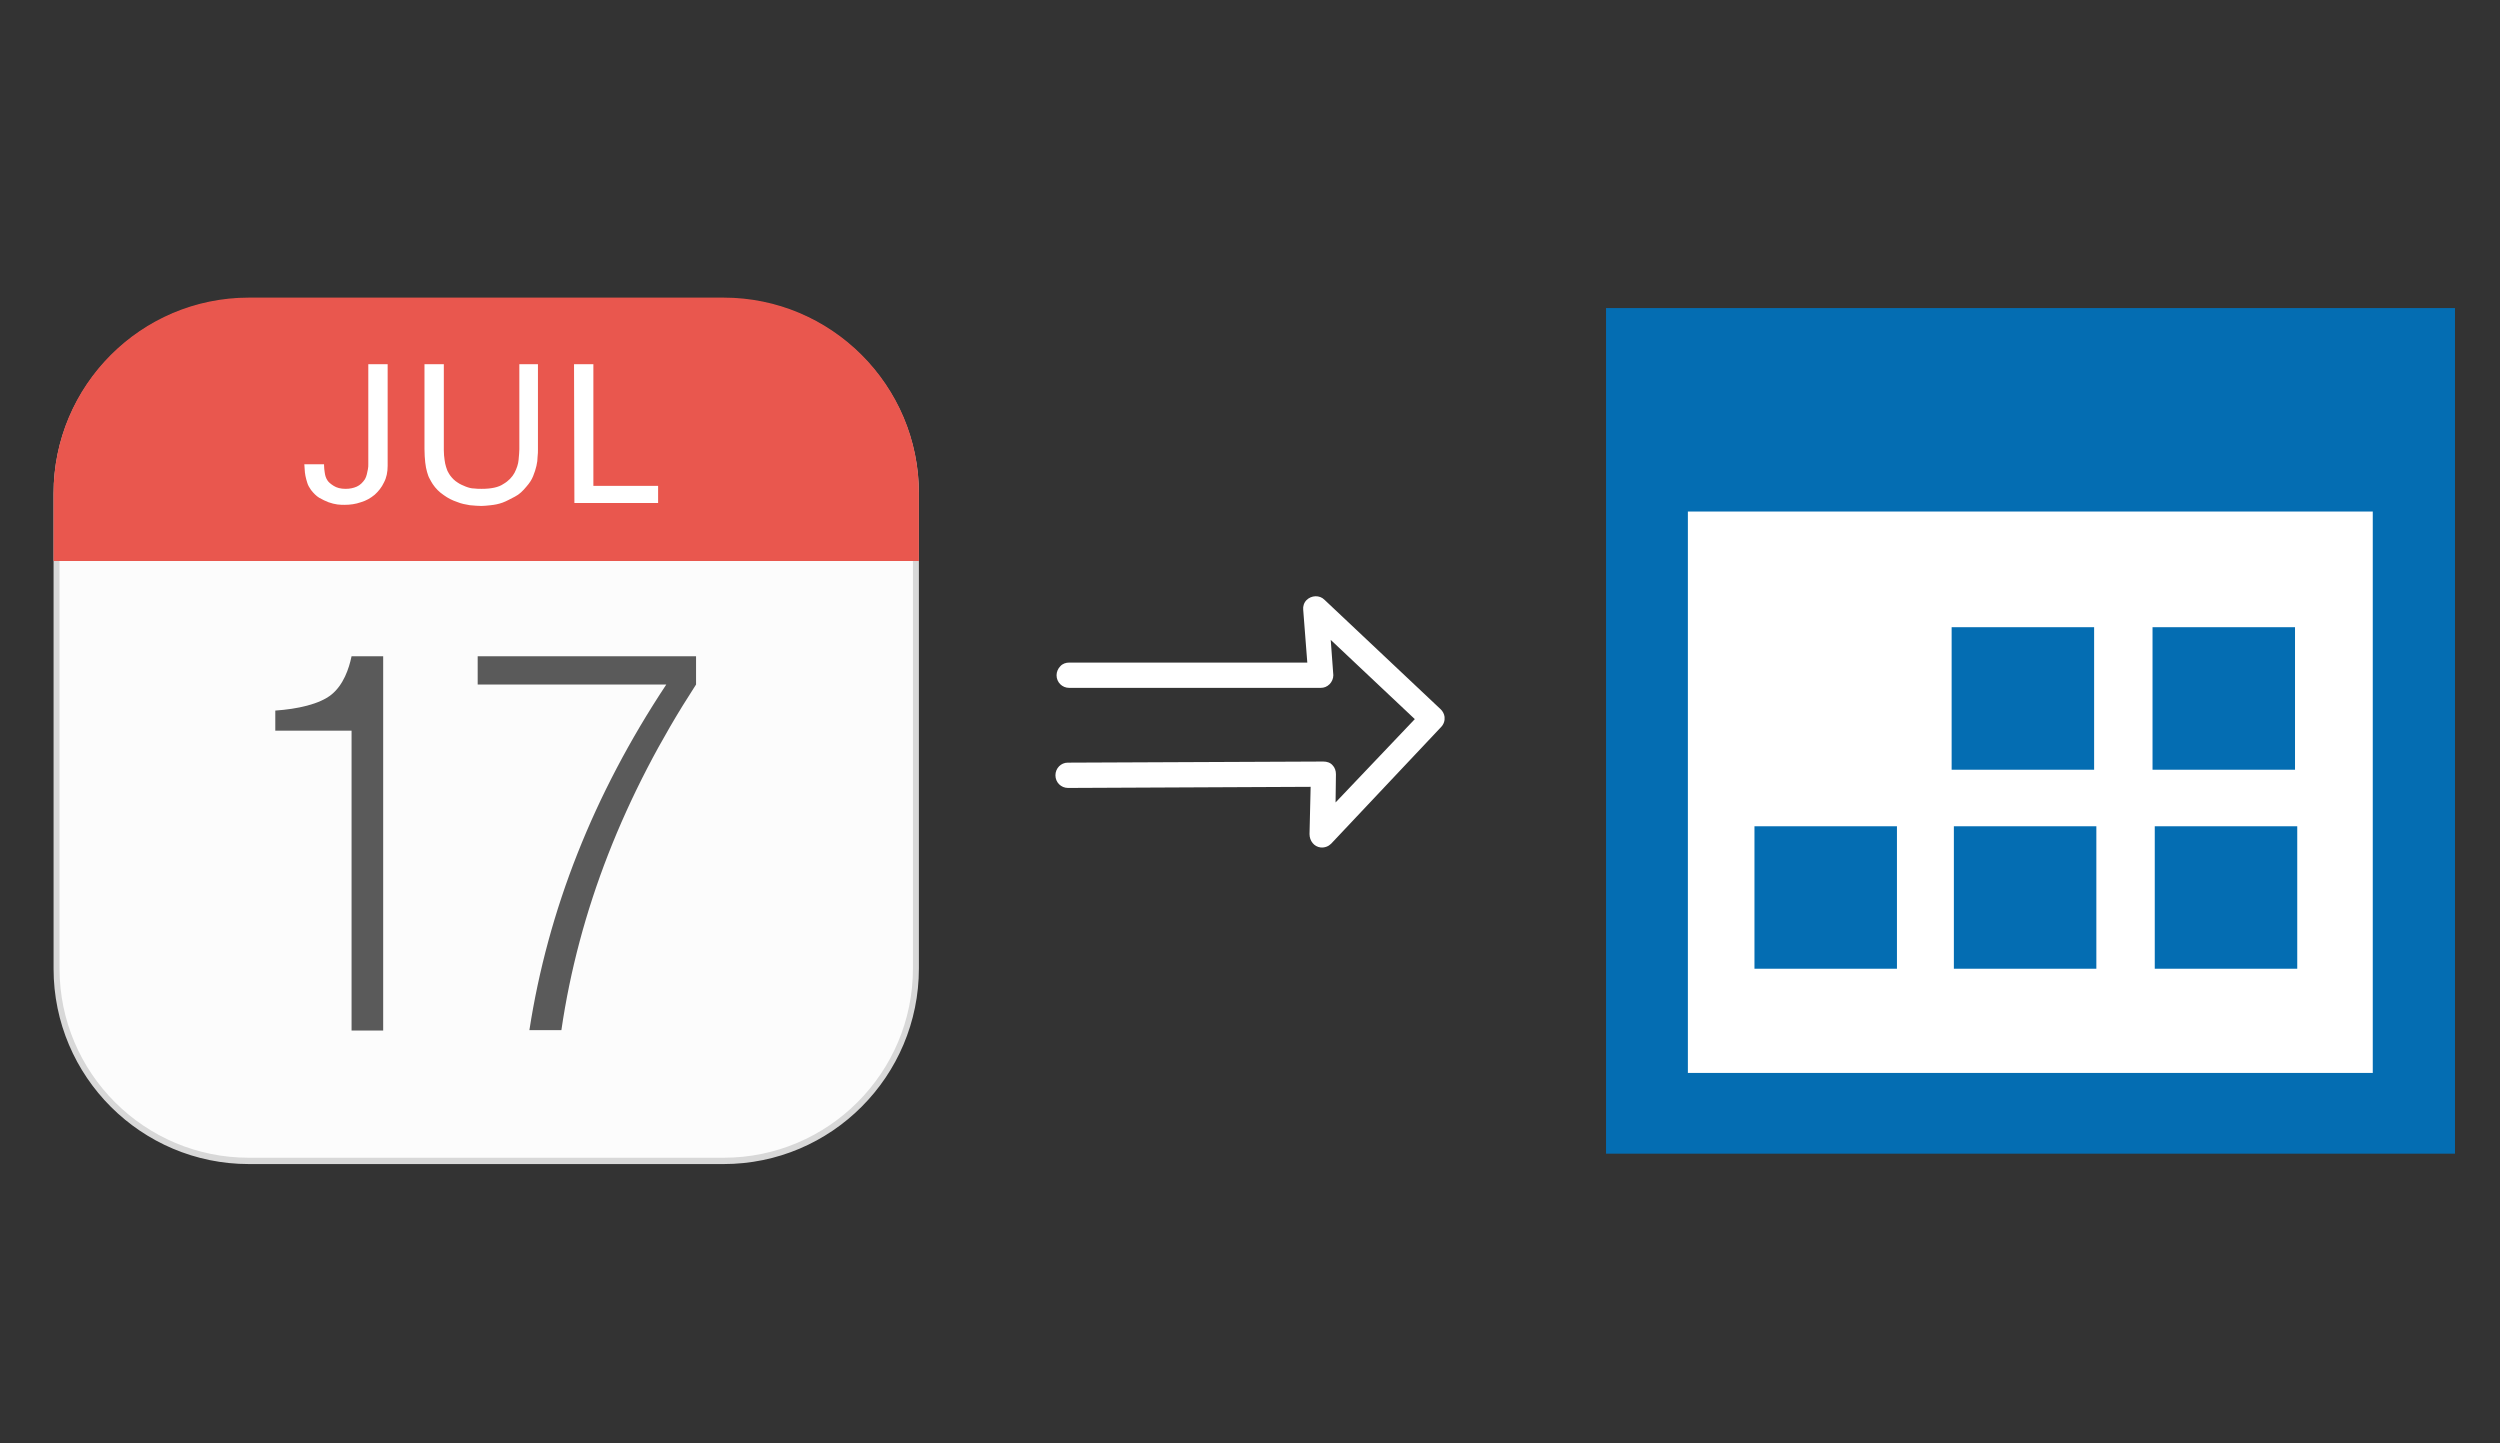<?xml version="1.0" encoding="utf-8"?>
<!-- Generator: Adobe Illustrator 23.0.3, SVG Export Plug-In . SVG Version: 6.00 Build 0)  -->
<svg version="1.1" id="Layer_1" xmlns="http://www.w3.org/2000/svg" xmlns:xlink="http://www.w3.org/1999/xlink" x="0px" y="0px"
	 viewBox="0 0 672 388" style="enable-background:new 0 0 672 388;" xml:space="preserve">
<rect x="0" y="0" width="672" height="388" fill="#333333" stroke="none"/>
<style type="text/css">
	.st0{fill:#FFFFFF;}
	.st1{fill:#046DB2;}
	.st2{fill:#FCFCFC;}
	.st3{enable-background:new    ;}
	.st4{fill:#5A5A5A;}
	.st5{fill:#D8D8D8;}
	.st6{fill:#E9574E;}
</style>
<g>
	<rect x="445" y="126" class="st0" width="201" height="171"/>
	<path class="st1" d="M431.7,82.8c76.1,0,152.1,0,228.2,0c0,75.8,0,151.3,0,227.3c-75.8,0-151.9,0-228.2,0
		C431.7,234.6,431.7,158.8,431.7,82.8z M637.8,288.4c0-50.6,0-100.9,0-150.9c-61.7,0-123.1,0-184.1,0c0,50.6,0,100.7,0,150.9
		C515.2,288.4,576.4,288.4,637.8,288.4z M524.6,168.6h38.3v38.3h-38.3V168.6z M578.6,168.6h38.3v38.3h-38.3V168.6z M471.6,222.1
		h38.3v38.3h-38.3V222.1z M525.2,222.1h38.3v38.3h-38.3V222.1z M579.2,222.1h38.3v38.3h-38.3V222.1z"/>
	<g>
		<path class="st2" d="M195.7,312.1H65.6c-27.9,0-50.5-22.6-50.5-50.5V131.5c0-27.9,22.6-50.5,50.5-50.5h130.1
			c27.9,0,50.5,22.6,50.5,50.5v130.1C246.1,289.5,223.6,312.1,195.7,312.1z"/>
		<g class="st3">
			<path class="st4" d="M187.1,176.4v7.6c-19.4,29.9-31.5,60.8-36.2,92.9h-8.6c5-32.3,17.2-63.3,36.8-92.9h-50.7v-7.6H187.1z"/>
			<path class="st4" d="M94.5,176.4c-0.7,3.4-2.2,7.7-5.4,10.3c-3.2,2.6-9.2,3.9-15.1,4.3v5.4h20.5V277h8.5V176.4H94.5z"/>
		</g>
		<path class="st5" d="M194.5,312.9H66.9c-28.9,0-52.5-23.5-52.5-52.5V132.7c0-28.9,23.5-52.5,52.5-52.5h127.6
			c28.9,0,52.5,23.5,52.5,52.5v127.6C247,289.3,223.5,312.9,194.5,312.9z M66.9,81.8c-28.1,0-50.9,22.8-50.9,50.9v127.6
			c0,28.1,22.8,50.9,50.9,50.9h127.6c28.1,0,50.9-22.8,50.9-50.9V132.7c0-28.1-22.8-50.9-50.9-50.9C194.5,81.8,66.9,81.8,66.9,81.8z
			"/>
		<g class="st3">
			<path class="st6" d="M246.2,150.1v-17.5c0-28.6-23.1-51.7-51.7-51.7H66.9c-28.6,0-51.7,23.1-51.7,51.7v17.5H246.2z"/>
			<path class="st6" d="M247,150.8H14.4v-18.3c0-28.9,23.5-52.5,52.5-52.5h127.6c28.9,0,52.5,23.5,52.5,52.5V150.8z M16,149.3h229.5
				v-16.8c0-28.1-22.8-50.9-50.9-50.9H66.9c-28.1,0-50.9,22.8-50.9,50.9V149.3z"/>
		</g>
		<g>
			<path class="st0" d="M87.1,125c0,0.7,0.1,1.4,0.2,2.1s0.3,1.4,0.7,2c0.3,0.5,0.9,1,1.7,1.5c0.8,0.5,1.8,0.8,3.2,0.8
				c1.1,0,2.1-0.2,3-0.6c0.9-0.4,1.6-1.1,2.2-2c0.2-0.4,0.4-0.8,0.5-1.3s0.2-0.9,0.3-1.4c0.1-0.5,0.1-0.9,0.1-1.3s0-0.8,0-1V97.9
				h5.2v27.3c0,1.7-0.3,3.2-1,4.5c-0.6,1.3-1.5,2.4-2.5,3.3c-1.1,0.9-2.3,1.6-3.7,2c-1.4,0.5-2.9,0.7-4.4,0.7c-0.5,0-1.1,0-1.9-0.1
				s-1.5-0.3-2.4-0.6c-0.8-0.3-1.6-0.7-2.5-1.2c-0.8-0.5-1.5-1.2-2.2-2.1c-0.4-0.6-0.8-1.2-1-1.9s-0.4-1.3-0.5-1.9s-0.2-1.2-0.2-1.7
				s-0.1-1-0.1-1.4h5.3V125z"/>
			<path class="st0" d="M119.3,97.9V121c0,1,0.1,1.9,0.2,2.6s0.2,1.3,0.4,1.9c0.2,0.5,0.3,1,0.5,1.3c0.2,0.4,0.4,0.7,0.6,1
				c0.6,0.8,1.2,1.4,2,1.9c0.7,0.5,1.5,0.8,2.2,1.1c0.8,0.3,1.5,0.5,2.2,0.5c0.7,0.1,1.4,0.1,2.1,0.1c2.5,0,4.5-0.4,5.8-1.3
				c1.4-0.8,2.4-1.9,3-3c0.6-1.2,1-2.3,1.1-3.5s0.2-2.1,0.2-2.8V97.9h5v23c0,0.5,0,1.1-0.1,1.9c0,0.7-0.1,1.6-0.3,2.4
				c-0.2,0.9-0.5,1.8-0.9,2.8c-0.4,1-1,1.9-1.8,2.8c-0.9,1.1-1.9,2.1-3.1,2.7s-2.2,1.2-3.3,1.6s-2.2,0.6-3.2,0.7
				c-1,0.1-1.8,0.2-2.5,0.2c-0.9,0-1.9-0.1-3.1-0.2c-1.2-0.2-2.3-0.4-3.5-0.9c-1.2-0.4-2.4-1-3.5-1.8c-1.2-0.8-2.2-1.8-3-3
				c-0.3-0.4-0.5-0.9-0.8-1.4s-0.5-1.1-0.7-1.8c-0.2-0.7-0.4-1.6-0.5-2.6s-0.2-2.2-0.2-3.6V97.9H119.3z"/>
			<path class="st0" d="M154.3,97.9h5.2v32.7h17.4v4.6h-22.5L154.3,97.9L154.3,97.9z"/>
		</g>
	</g>
	<g>
		<path class="st0" d="M388.3,192.7L388.3,192.7c-0.1-0.8-0.5-1.5-1-2L356,161.2c-1.3-1.3-3.5-1.2-4.8,0.1c-0.7,0.7-1,1.7-0.9,2.6
			l1.1,14.2h-64c-0.9,0-1.8,0.3-2.4,1c-0.6,0.6-1,1.5-1,2.4c0,1.9,1.5,3.4,3.4,3.4H355l0,0c0.9,0,1.7-0.3,2.4-1c0.6-0.6,1-1.5,1-2.4
			l-0.7-9.5l22.6,21.3L359,215.7l0.1-7.6c0-0.9-0.3-1.8-0.9-2.4c-0.6-0.7-1.5-1-2.5-1L287,205c-1.8,0-3.3,1.5-3.3,3.4l0,0
			c0,1.9,1.5,3.4,3.4,3.4l65.2-0.3l-0.3,12.7c0,1.8,1.2,3.4,3,3.6c1.1,0.1,2.1-0.3,2.8-1l29.5-31.3
			C388.1,194.7,388.4,193.7,388.3,192.7z"/>
	</g>
</g>
</svg>
